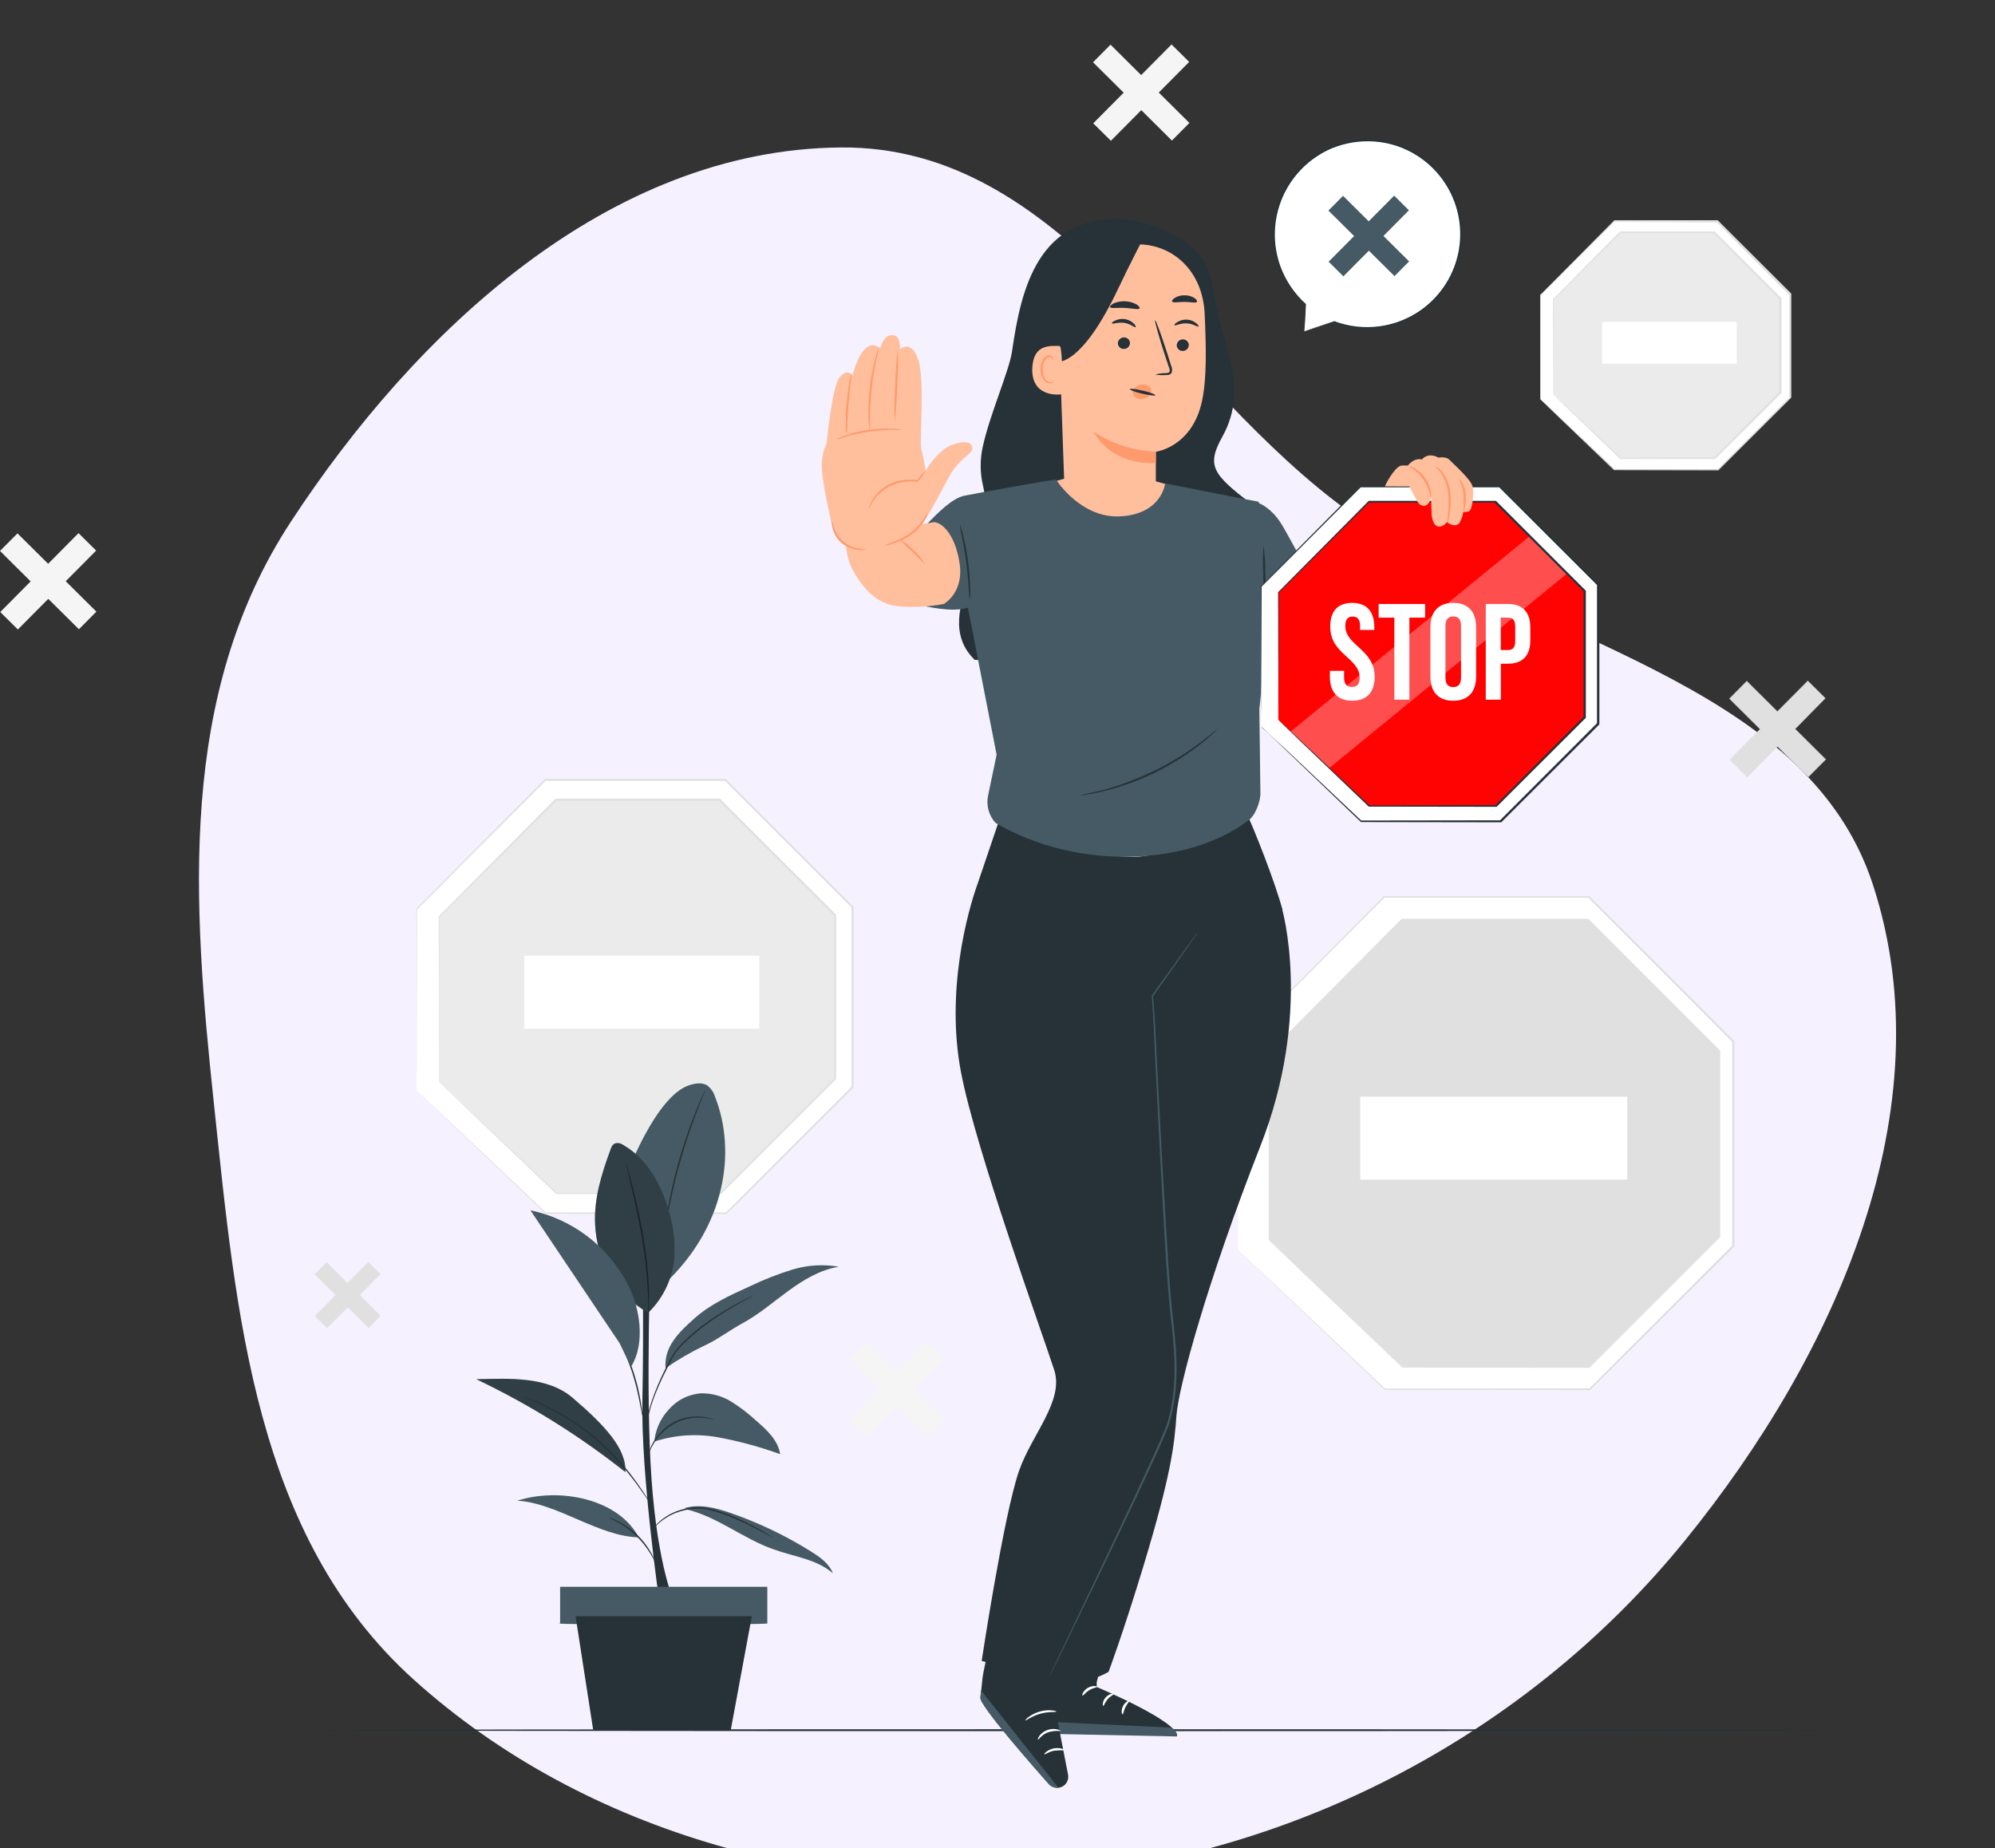 <svg xmlns="http://www.w3.org/2000/svg" width="449" height="416" viewBox="0 0 449 416" fill="none"><rect x="0" y="0" width="449" height="416" fill="#333333" stroke="none"/><g clip-path="url(#clip0_834_8511)"><path fill-rule="evenodd" clip-rule="evenodd" d="M421.548 199.187C437.909 249.468 413.331 304.713 379.266 346.686C345.382 388.437 295.374 415.967 240.738 421.972C187.301 427.844 132.093 413.135 93.192 378.124C57.286 345.809 53.185 295.809 48.168 248.66C43.33 203.187 39.93 156.43 65.454 117.44C93.389 74.768 136.885 33.622 189.224 33.191C239.212 32.779 264.205 87.017 304.033 115.474C344.711 144.538 406.42 152.695 421.548 199.187Z" fill="#F5F1FF"></path><path d="M410.903 170.918L404.006 164.07L410.845 157.173L406.885 153.246L400.037 160.143L393.148 153.296L389.213 157.256L396.11 164.104L389.263 171.001L393.223 174.928L400.07 168.039L406.968 174.878L410.903 170.918Z" fill="#E0E0E0"></path><path d="M393.256 174.961L389.28 171.018L396.102 164.137L389.18 157.248L393.123 153.271L400.004 160.102L406.851 153.205L410.828 157.148L404.072 164.071L410.97 170.918L407.018 174.895L400.071 168.064L393.256 174.961ZM389.321 171.001L393.256 174.903L400.096 168.006L406.976 174.837L410.878 170.901L403.981 164.054L410.812 157.165L406.876 153.263L400.029 160.16L393.14 153.338L389.238 157.248L396.135 164.095L389.321 171.001Z" fill="#E0E0E0"></path><path d="M212.72 319.505L205.822 312.657L212.67 305.76L208.709 301.833L201.862 308.73L194.965 301.883L191.029 305.843L197.927 312.691L191.088 319.588L195.048 323.515L201.895 316.618L208.784 323.465L212.72 319.505Z" fill="#F5F5F5"></path><path d="M85.648 296.167L80.939 291.499L85.607 286.799L82.903 284.111L78.235 288.82L73.534 284.153L70.856 286.849L75.556 291.516L70.889 296.225L73.593 298.904L78.26 294.203L82.961 298.871L85.648 296.167Z" fill="#E0E0E0"></path><path d="M73.593 298.938L70.864 296.192L75.524 291.5L70.814 286.832L73.51 284.111L78.194 288.762L82.92 284.086L85.641 286.782L80.99 291.475L85.674 296.192L82.978 298.904L78.294 294.245L73.593 298.938ZM70.923 296.192L73.593 298.846L78.261 294.137L82.945 298.788L85.616 296.192L80.915 291.525L85.574 286.84L82.92 284.145L78.252 288.845L73.56 284.195L70.906 286.865L75.615 291.533L70.923 296.192Z" fill="#E0E0E0"></path><path d="M93.736 245.44V204.672L122.681 175.552H163.208L191.912 204.164V244.666L163.524 273.054H122.856L93.736 245.44Z" fill="white"></path><path d="M93.737 245.44C93.737 245.44 93.921 245.59 94.253 245.906L95.751 247.304L101.517 252.728L122.932 272.979L122.857 272.896H163.484L163.351 272.946L191.722 244.541L191.664 244.683C191.664 231.92 191.664 218.267 191.664 204.189L191.73 204.348L191.223 203.832L163.093 175.693L163.243 175.76H122.716L122.849 175.71L93.862 204.722V204.622C93.862 217.402 93.812 227.585 93.796 234.574C93.796 238.069 93.796 240.764 93.754 242.603C93.754 243.51 93.754 244.209 93.754 244.683C93.754 245.157 93.754 245.398 93.754 245.398C93.754 245.398 93.754 245.165 93.754 244.7C93.754 244.234 93.754 243.535 93.754 242.636C93.754 240.797 93.754 238.11 93.754 234.616C93.754 227.602 93.754 217.402 93.688 204.605V204.547V204.506L122.6 175.386L122.649 175.327H122.733H163.259H163.343L163.409 175.394L191.539 203.516L192.055 204.031L192.113 204.09V204.181C192.113 218.259 192.113 231.912 192.113 244.675V244.766L192.055 244.824L163.625 273.187L163.567 273.245H163.492L122.857 273.196H122.799L122.758 273.154L101.408 252.778L95.709 247.312L94.245 245.898L93.737 245.44Z" fill="#E0E0E0"></path><path d="M98.795 243.477V206.419L125.094 179.987H161.91L187.935 206.003V242.794L162.143 268.586H125.236L98.795 243.477Z" fill="#EBEBEB"></path><path d="M98.796 243.477C98.796 243.477 98.962 243.618 99.27 243.909L100.634 245.174L105.876 250.099L125.353 268.487H125.262L162.169 268.437L162.036 268.495L187.828 242.703L187.77 242.844C187.77 231.246 187.77 218.841 187.77 206.053L187.836 206.211L187.37 205.746L161.811 180.187L161.961 180.245H125.145L125.278 180.195L98.895 206.519V206.419C98.895 218.067 98.846 227.278 98.829 233.643C98.829 236.821 98.829 239.275 98.829 240.947C98.829 241.779 98.829 242.395 98.829 242.836C98.829 243.277 98.829 243.477 98.829 243.477C98.829 243.477 98.829 243.269 98.829 242.853C98.829 242.437 98.829 241.788 98.829 240.972C98.829 239.308 98.829 236.862 98.787 233.692C98.787 227.311 98.787 218.043 98.721 206.419V206.336V206.295L124.987 179.829L125.045 179.771H125.12H161.936H162.028L162.086 179.829L187.653 205.379L188.111 205.845L188.177 205.912V205.995C188.177 218.783 188.177 231.188 188.177 242.786V242.878L188.119 242.936L162.327 268.728L162.269 268.778H162.194L125.237 268.736H125.178L125.137 268.695L105.743 250.174L100.559 245.182L99.237 243.901C98.937 243.635 98.796 243.477 98.796 243.477Z" fill="#E0E0E0"></path><path d="M170.879 215.114H117.981V231.554H170.879V215.114Z" fill="white"></path><path d="M346.664 89.856V66.427L363.304 49.737H386.542L402.974 66.161V89.39L386.65 105.664H363.354L346.664 89.856Z" fill="white"></path><path d="M346.664 89.856C346.664 89.856 346.772 89.939 346.972 90.122L347.804 90.954L351.132 94.049L363.429 105.639H363.329H386.625L386.492 105.689L402.758 89.39L402.699 89.54C402.699 82.218 402.699 74.389 402.699 66.31L402.758 66.469L402.466 66.177C396.9 60.595 391.484 55.187 386.342 50.036L386.484 50.095L363.304 49.92L363.437 49.87L346.797 66.51L346.839 66.41C346.839 73.724 346.789 79.556 346.772 83.583C346.772 85.579 346.772 87.127 346.772 88.2C346.772 88.708 346.772 89.107 346.772 89.39C346.779 89.529 346.779 89.668 346.772 89.806C346.772 89.806 346.772 89.673 346.772 89.407C346.772 89.141 346.772 88.733 346.772 88.225C346.772 87.16 346.772 85.621 346.731 83.633C346.731 79.597 346.731 73.74 346.664 66.41V66.352H346.706L363.279 49.629L363.329 49.571H363.412H386.65H386.6L386.658 49.637L402.791 65.728L403.082 66.019L403.149 66.077V66.169C403.149 74.248 403.149 82.077 403.149 89.398V89.482L403.09 89.548L386.791 105.814L386.733 105.872H386.658L363.362 105.822H363.304H363.262L351.032 94.099L347.771 90.963L346.939 90.131C346.843 90.044 346.751 89.952 346.664 89.856Z" fill="#E0E0E0"></path><path d="M349.543 88.716V67.459L364.627 52.291H385.768L400.686 67.217V88.325L385.893 103.118H364.71L349.543 88.716Z" fill="#EBEBEB"></path><path d="M349.543 88.716C349.642 88.788 349.736 88.866 349.826 88.949L350.616 89.681L353.636 92.493L364.81 103.01H364.71L385.876 102.96L385.743 103.018L400.528 88.192L400.461 88.334C400.461 81.677 400.461 74.572 400.461 67.234L400.528 67.392L400.262 67.126L385.602 52.416L385.751 52.483H364.627L364.76 52.424L349.651 67.558L349.693 67.459C349.693 74.115 349.634 79.398 349.618 83.059C349.618 84.872 349.618 86.278 349.618 87.219C349.618 87.684 349.618 88.051 349.618 88.308C349.618 88.566 349.618 88.683 349.618 88.683C349.618 88.683 349.618 88.558 349.618 88.317C349.618 88.076 349.618 87.71 349.618 87.243C349.618 86.278 349.618 84.881 349.576 83.084C349.576 79.414 349.576 74.098 349.51 67.434V67.392V67.35L364.56 52.15L364.619 52.1H364.694H385.818H385.901L385.959 52.158L400.628 66.818L400.894 67.084L400.952 67.142V88.425L400.886 88.483L386.076 103.268L386.018 103.318H385.943H364.777H364.718H364.677L353.561 92.668C352.288 91.437 351.298 90.472 350.608 89.814L349.859 89.066L349.543 88.716Z" fill="#E0E0E0"></path><path d="M390.894 72.442H360.551V81.869H390.894V72.442Z" fill="white"></path><path d="M278.615 281.266V234.924L311.504 201.868H357.547L390.087 234.408V280.384L357.83 312.641H311.721L278.615 281.266Z" fill="white"></path><path d="M278.615 281.266L279.206 281.807C279.597 282.165 280.163 282.697 280.87 283.396L287.418 289.561L311.746 312.574L311.646 312.533L357.797 312.491L357.664 312.541L389.929 280.268L389.862 280.417C389.862 265.907 389.862 250.399 389.862 234.408L389.929 234.558L389.346 233.984C378.322 222.976 367.598 212.218 357.397 202.01L357.547 202.076H311.504L311.637 202.026L278.715 235.048L278.757 234.949C278.757 249.467 278.707 261.04 278.69 269.002C278.69 272.971 278.69 276.041 278.69 278.154C278.69 279.186 278.69 279.968 278.69 280.509C278.69 281.05 278.69 281.341 278.69 281.341C278.69 281.341 278.69 281.083 278.69 280.551C278.69 280.018 278.69 279.236 278.69 278.204C278.69 276.124 278.69 273.063 278.649 269.052C278.649 261.09 278.649 249.5 278.582 234.94V234.882V234.84L311.438 201.752L311.496 201.694H311.571H357.614H357.705L357.763 201.76L389.729 233.717L390.311 234.291L390.37 234.358V280.542L390.303 280.609L357.963 312.832L357.913 312.882H357.83L311.721 312.832H311.662L311.621 312.791L287.36 289.653L280.878 283.446L279.214 281.84L278.615 281.266Z" fill="#E0E0E0"></path><path d="M285.555 279.069V236.97L315.432 206.935H357.265L386.834 236.496V278.296L357.523 307.607H315.59L285.555 279.069Z" fill="#E0E0E0"></path><path d="M285.553 279.07L286.094 279.56L287.641 281L293.582 286.599L315.688 307.499H315.588L357.521 307.449L357.388 307.507C366.315 298.572 376.208 288.662 386.682 278.188L386.616 278.329V236.496L386.674 236.654L386.15 236.122L357.113 207.085L357.263 207.143H315.43L315.563 207.093L285.653 237.095L285.694 236.995C285.694 250.182 285.644 260.699 285.628 267.929C285.628 271.532 285.628 274.319 285.628 276.249C285.628 277.186 285.628 277.902 285.628 278.396C285.628 278.878 285.628 279.128 285.628 279.128C285.628 279.128 285.628 278.895 285.628 278.412C285.628 277.93 285.628 277.214 285.628 276.282C285.628 274.385 285.628 271.606 285.586 268.004C285.586 260.766 285.586 250.232 285.52 237.029V236.97L285.561 236.929L315.405 206.86L315.463 206.802H315.538H357.371H357.463L357.521 206.86L386.566 235.897L387.09 236.421L387.157 236.479V236.571C387.157 251.106 387.157 265.192 387.157 278.371V278.462L387.09 278.52L357.77 307.815L357.712 307.865H357.637L315.704 307.823H315.646L315.605 307.782L293.415 286.674L287.591 281.033L286.052 279.552L285.553 279.07Z" fill="#E0E0E0"></path><path d="M366.24 246.846H306.137V265.525H366.24V246.846Z" fill="white"></path><path d="M414.596 389.434C414.596 389.551 336.87 389.651 241.007 389.651C145.144 389.651 67.402 389.551 67.402 389.434C67.402 389.318 145.111 389.218 241.007 389.218C336.904 389.218 414.596 389.31 414.596 389.434Z" fill="#263238"></path><path d="M293.559 74.572L300.298 72.451C305.219 74.33 310.664 74.301 315.565 72.369C320.465 70.437 324.466 66.742 326.78 62.01C329.094 57.279 329.555 51.852 328.072 46.798C326.588 41.744 323.268 37.427 318.764 34.697C314.259 31.966 308.896 31.019 303.729 32.042C298.562 33.065 293.964 35.983 290.84 40.224C287.715 44.465 286.29 49.721 286.844 54.959C287.398 60.197 289.891 65.039 293.833 68.532L293.559 74.572Z" fill="white"></path><path d="M293.557 74.572C293.546 74.448 293.546 74.322 293.557 74.198C293.557 73.923 293.557 73.541 293.557 73.05C293.557 72.001 293.632 70.479 293.699 68.515C293.701 68.493 293.711 68.471 293.728 68.456C293.745 68.441 293.767 68.432 293.79 68.432H293.832L293.74 68.574C291.109 66.272 289.09 63.353 287.867 60.079C287.069 57.947 286.628 55.698 286.56 53.423C286.474 50.818 286.872 48.22 287.733 45.76C288.721 42.918 290.295 40.315 292.355 38.122C294.415 35.928 296.914 34.194 299.689 33.031C302.776 31.78 306.11 31.259 309.432 31.508C312.913 31.769 316.273 32.896 319.208 34.786C322.887 37.129 325.756 40.548 327.426 44.577C329.096 48.607 329.486 53.052 328.543 57.311C327.6 61.57 325.37 65.435 322.155 68.383C318.94 71.331 314.896 73.219 310.572 73.79C307.08 74.251 303.528 73.822 300.247 72.542H300.305L295.255 74.048L293.973 74.422L293.557 74.539L294.007 74.381L295.296 73.957L300.288 72.293C300.298 72.289 300.307 72.287 300.317 72.287C300.327 72.287 300.337 72.289 300.347 72.293C305.186 74.109 310.527 74.07 315.339 72.184C320.152 70.298 324.097 66.698 326.414 62.078C328.731 57.457 329.257 52.142 327.889 47.157C326.522 42.172 323.359 37.869 319.008 35.077C316.128 33.222 312.831 32.116 309.415 31.857C306.16 31.616 302.893 32.122 299.864 33.338C294.872 35.429 290.874 39.358 288.698 44.314C286.522 49.27 286.335 54.872 288.174 59.962C289.373 63.205 291.34 66.109 293.907 68.424C293.923 68.441 293.931 68.463 293.931 68.486C293.931 68.509 293.923 68.532 293.907 68.549C293.891 68.559 293.872 68.564 293.853 68.564C293.834 68.564 293.815 68.559 293.799 68.549L293.923 68.474L293.674 72.942C293.674 73.441 293.624 73.832 293.607 74.115C293.591 74.398 293.557 74.572 293.557 74.572Z" fill="#263238"></path><path d="M317.137 58.839L311.363 53.107L317.095 47.333L313.775 44.038L308.043 49.812L302.269 44.079L298.982 47.399L304.757 53.132L299.024 58.906L302.344 62.2L308.076 56.426L313.85 62.151L317.137 58.839Z" fill="#455A64"></path><path d="M148.431 360.73C148.431 360.73 144.23 331.868 144.579 315.07C144.929 298.272 144.579 279.377 144.579 279.377H146.518C146.518 279.377 145.203 312.716 146.626 332.825C148.049 352.935 151.809 360.73 151.809 360.73H148.481" fill="#263238"></path><path d="M160.937 246.896C160.636 245.871 160.019 244.968 159.173 244.317C157.95 243.535 156.344 243.859 154.971 244.317C149.147 246.38 143.939 257.279 141.576 263.012L149.339 289.17C163.35 276.224 165.779 259.151 160.937 246.896Z" fill="#455A64"></path><path d="M158.724 245.374C158.702 245.492 158.663 245.607 158.607 245.715C158.508 245.964 158.383 246.28 158.233 246.671C157.892 247.503 157.401 248.685 156.844 250.174C155.695 253.144 154.248 257.296 152.941 261.972C151.635 266.648 150.753 270.966 150.204 274.094C149.921 275.667 149.722 276.931 149.589 277.813C149.522 278.229 149.464 278.562 149.422 278.828C149.408 278.948 149.38 279.065 149.339 279.178C149.324 279.059 149.324 278.939 149.339 278.82C149.339 278.554 149.405 278.213 149.447 277.797C149.539 276.915 149.713 275.633 149.963 274.061C151.276 265.847 153.509 257.806 156.619 250.091C157.218 248.61 157.725 247.429 158.1 246.622L158.533 245.69C158.589 245.58 158.652 245.474 158.724 245.374Z" fill="#263238"></path><path d="M145.894 295.468C138.614 291.45 134.329 283.887 133.93 275.583C133.647 269.759 135.428 264.085 137.449 258.636C137.574 258.142 137.869 257.709 138.281 257.413C138.61 257.291 138.965 257.256 139.311 257.31C139.658 257.364 139.985 257.505 140.262 257.72C145.553 260.732 148.756 266.465 150.462 272.305C151.68 276.18 152.085 280.264 151.652 284.303C150.989 288.547 148.973 292.464 145.903 295.468" fill="#455A64"></path><path d="M145.895 295.468C145.875 295.352 145.875 295.234 145.895 295.119C145.895 294.852 145.895 294.52 145.895 294.112C145.895 293.28 145.895 291.982 145.787 290.426C145.579 286.376 145.127 282.341 144.431 278.346C143.599 273.661 142.65 269.468 141.935 266.44C141.577 264.95 141.286 263.736 141.103 262.845C141.02 262.446 140.945 262.13 140.887 261.872C140.828 261.614 140.812 261.522 140.828 261.522C140.881 261.628 140.92 261.74 140.945 261.855L141.228 262.812C141.469 263.644 141.793 264.875 142.185 266.381C142.967 269.402 143.982 273.595 144.789 278.296C145.489 282.302 145.912 286.353 146.053 290.418C146.053 291.982 146.053 293.247 146.053 294.12C146.053 294.52 146.053 294.852 146.012 295.119C145.983 295.238 145.944 295.355 145.895 295.468Z" fill="#263238"></path><g opacity="0.3"><path d="M145.894 295.468C138.614 291.45 134.329 283.887 133.93 275.583C133.647 269.759 135.428 264.085 137.449 258.636C137.574 258.142 137.869 257.709 138.281 257.413C138.61 257.291 138.965 257.256 139.311 257.31C139.658 257.364 139.985 257.505 140.262 257.72C145.553 260.732 148.756 266.465 150.462 272.305C151.68 276.18 152.085 280.264 151.652 284.303C150.989 288.547 148.973 292.464 145.903 295.468" fill="black"></path></g><path d="M154.098 339.639C161.261 341.212 167.152 346.295 174.066 348.716C178.633 350.38 183.8 350.921 187.453 354.116C186.571 351.903 184.499 350.43 182.461 349.174C176.777 345.618 170.709 342.718 164.373 340.529C161.12 339.414 157.592 338.474 154.281 339.398" fill="#455A64"></path><path d="M143.748 346.021C134.779 345.871 125.336 338.241 116.408 337.784C125.752 334.772 139.13 337.235 143.748 346.021Z" fill="#455A64"></path><path d="M147.25 324.48C151.873 322.969 156.8 322.634 161.585 323.507C166.348 324.384 171.028 325.655 175.58 327.309C175.122 324.197 172.601 321.859 170.23 319.821C168.498 318.208 166.618 316.762 164.614 315.503C162.593 314.245 160.255 313.587 157.875 313.606C156.447 313.698 155.052 314.077 153.774 314.72C152.496 315.363 151.361 316.258 150.437 317.35C148.623 319.327 147.505 321.842 147.25 324.513" fill="#455A64"></path><path d="M128.847 314.604C123.206 309.787 114.653 310.261 107.215 310.444C119.138 316.126 130.383 323.134 140.736 331.336C141.052 326.069 135.977 320.695 128.847 314.604Z" fill="#455A64"></path><g opacity="0.3"><path d="M128.847 314.604C123.206 309.787 114.653 310.261 107.215 310.444C119.138 316.126 130.383 323.134 140.736 331.336C141.052 326.069 135.977 320.695 128.847 314.604Z" fill="black"></path></g><path d="M149.789 307.956C152.542 306.045 155.444 304.356 158.466 302.906C161.437 301.558 164.215 299.412 167.086 297.856C170.805 295.843 174.025 293.039 177.444 290.543C180.864 288.047 184.608 285.792 188.784 285.126C185.343 284.518 181.807 284.723 178.459 285.725C175.127 286.743 171.878 288.017 168.741 289.536C164.34 291.524 159.864 293.555 156.261 296.774C152.659 299.994 149.406 303.172 149.789 307.99" fill="#455A64"></path><path d="M173.899 346.02C173.799 345.993 173.703 345.951 173.616 345.896L172.834 345.488C172.152 345.13 171.17 344.598 169.963 343.982C169.364 343.666 168.69 343.333 167.967 342.992C167.243 342.651 166.461 342.285 165.637 341.927C163.854 341.128 162.006 340.482 160.113 339.997C158.237 339.479 156.262 339.43 154.363 339.855C153.535 340.039 152.72 340.281 151.926 340.579C151.241 340.855 150.583 341.195 149.962 341.594C149.047 342.165 148.208 342.85 147.466 343.633C146.95 344.19 146.701 344.531 146.676 344.515C146.713 344.418 146.767 344.328 146.834 344.248C146.95 344.082 147.125 343.849 147.375 343.549C148.086 342.724 148.91 342.001 149.821 341.403C150.449 340.986 151.114 340.63 151.809 340.338C152.618 340.014 153.453 339.758 154.305 339.572C156.248 339.118 158.273 339.158 160.196 339.689C162.106 340.177 163.968 340.834 165.762 341.652C166.594 342.019 167.376 342.385 168.091 342.751C168.807 343.117 169.481 343.45 170.08 343.782C171.286 344.423 172.243 344.989 172.9 345.38L173.658 345.837C173.744 345.89 173.825 345.951 173.899 346.02Z" fill="#263238"></path><path d="M137.06 341.578C137.253 341.598 137.442 341.652 137.617 341.736C138.118 341.919 138.607 342.133 139.081 342.376C142.241 343.972 144.85 346.479 146.569 349.573C146.832 350.035 147.066 350.513 147.268 351.004C147.361 351.178 147.423 351.367 147.451 351.562C147.401 351.562 147.068 350.821 146.378 349.69C145.479 348.207 144.391 346.848 143.141 345.646C141.892 344.449 140.494 343.417 138.981 342.576C137.833 341.952 137.001 341.628 137.06 341.578Z" fill="#263238"></path><path d="M117.215 314.155C117.346 314.182 117.474 314.221 117.598 314.272L118.679 314.654L120.343 315.278C121 315.528 121.716 315.886 122.531 316.243C126.728 318.193 130.645 320.694 134.179 323.681C136.112 325.345 137.93 327.138 139.621 329.048C140.997 330.608 142.288 332.241 143.489 333.94C144.513 335.388 145.287 336.594 145.819 337.434L146.435 338.391C146.514 338.5 146.581 338.617 146.634 338.741C146.538 338.649 146.454 338.546 146.385 338.433C146.227 338.225 145.994 337.909 145.719 337.501C145.153 336.669 144.346 335.504 143.306 334.073C142.266 332.642 140.952 330.995 139.404 329.239C137.709 327.355 135.894 325.582 133.971 323.931C130.449 320.955 126.563 318.439 122.407 316.443C121.575 316.069 120.901 315.694 120.243 315.436L118.579 314.762L117.531 314.321C117.419 314.279 117.313 314.223 117.215 314.155Z" fill="#263238"></path><path d="M160.704 319.488C160.463 319.478 160.223 319.445 159.988 319.388L159.156 319.239C158.84 319.18 158.466 319.18 158.058 319.139C155.929 318.945 153.789 319.366 151.893 320.353C150.854 320.894 149.908 321.596 149.089 322.433C148.403 323.104 147.797 323.852 147.284 324.663C146.821 325.416 146.409 326.2 146.052 327.009C146.082 326.769 146.144 326.534 146.236 326.311C146.456 325.695 146.734 325.101 147.068 324.538C147.565 323.696 148.166 322.919 148.856 322.225C149.684 321.353 150.651 320.625 151.718 320.071C153.665 319.058 155.87 318.652 158.05 318.906C158.424 318.94 158.796 318.992 159.165 319.064L159.997 319.272C160.241 319.311 160.479 319.384 160.704 319.488Z" fill="#263238"></path><path d="M169.715 291.508C169.611 291.592 169.496 291.662 169.374 291.716L168.375 292.265C167.543 292.731 166.254 293.421 164.731 294.32C163.209 295.219 161.403 296.342 159.539 297.698C157.459 299.143 155.51 300.769 153.715 302.557C152.792 303.47 151.995 304.503 151.344 305.627C150.753 306.758 150.196 307.848 149.68 308.897C148.75 310.741 147.917 312.632 147.184 314.563C146.702 315.868 146.299 317.202 145.978 318.556C145.745 319.521 145.662 320.062 145.628 320.054C145.613 319.921 145.613 319.787 145.628 319.654C145.67 319.277 145.731 318.902 145.811 318.531C146.105 317.16 146.497 315.811 146.985 314.496C147.687 312.543 148.501 310.632 149.422 308.772C149.93 307.715 150.487 306.625 151.086 305.494C151.753 304.342 152.567 303.282 153.507 302.34C155.299 300.544 157.248 298.912 159.331 297.465C161.245 296.117 163.042 295.019 164.581 294.137C166.121 293.255 167.393 292.606 168.275 292.165L169.307 291.674C169.437 291.604 169.573 291.548 169.715 291.508Z" fill="#263238"></path><path d="M144.57 318.656C144.488 318.413 144.429 318.162 144.396 317.907C144.288 317.35 144.154 316.659 144.005 315.836C143.584 313.561 143.028 311.313 142.341 309.105C141.616 306.906 140.76 304.753 139.778 302.657L138.904 300.735C138.783 300.504 138.686 300.262 138.613 300.011C138.775 300.214 138.909 300.438 139.013 300.677C139.254 301.118 139.587 301.758 139.986 302.557C141.031 304.637 141.918 306.792 142.64 309.005C143.349 311.224 143.889 313.493 144.254 315.794C144.396 316.676 144.496 317.391 144.554 317.882C144.587 318.139 144.593 318.398 144.57 318.656Z" fill="#263238"></path><path d="M143.923 298.255C143.637 294.862 142.645 291.566 141.011 288.579C138.801 284.472 135.72 280.898 131.983 278.107C128.246 275.316 123.944 273.375 119.379 272.422L139.438 302.316L142.026 307.649C143.756 304.753 144.147 301.65 143.923 298.255Z" fill="#455A64"></path><path d="M172.694 357.161H126.061V365.423H172.694V357.161Z" fill="#455A64"></path><path d="M129.537 363.784L133.514 389.434H164.464L169.207 363.784H129.537Z" fill="#263238"></path><path d="M172.66 365.439C172.66 365.531 162.144 365.597 149.173 365.597C136.202 365.597 125.686 365.531 125.686 365.439C125.686 365.348 136.202 365.273 149.173 365.273C162.144 365.273 172.66 365.348 172.66 365.439Z" fill="#263238"></path><path d="M227.787 78.99C229.784 65.154 233.611 47.99 253.404 49.404C253.404 49.404 271.375 51.343 272.923 64.38C274.42 77.01 281.559 86.653 275.119 98.268C271.409 104.924 273.014 106.771 281.709 113.493C287.707 118.136 284.08 146.133 281.767 152.68L219.367 148.52C213.759 143.038 215.947 136.165 218.418 129.127C220.723 122.57 222.82 116.056 221.272 109.466C220.552 106.509 220.529 103.424 221.206 100.456C222.803 93.184 227.146 83.475 227.787 78.99Z" fill="#263238"></path><path d="M270.544 90.197C271.65 84.972 271.442 77.775 271.126 70.704C270.702 60.903 263.905 54.987 256.034 54.995L254.794 53.822L241.432 59.205C240.498 59.257 239.617 59.658 238.963 60.328C238.31 60.998 237.932 61.889 237.905 62.825L239.494 107.753L229.127 110.64L237.247 122.604L251.816 129.118L259.304 122.554L267.624 116.114L268.314 110.656L260.136 108.335V101.679C260.136 101.679 268.331 100.672 270.544 90.197Z" fill="#FFBF9D"></path><path d="M254.31 77.235C254.295 77.589 254.143 77.924 253.885 78.168C253.627 78.412 253.284 78.546 252.929 78.541C252.756 78.546 252.584 78.517 252.422 78.455C252.26 78.393 252.112 78.299 251.988 78.179C251.863 78.058 251.763 77.914 251.695 77.755C251.627 77.596 251.591 77.424 251.59 77.251C251.603 76.896 251.755 76.56 252.013 76.316C252.272 76.071 252.615 75.938 252.971 75.945C253.144 75.939 253.317 75.969 253.479 76.031C253.64 76.093 253.788 76.187 253.913 76.307C254.038 76.427 254.137 76.571 254.205 76.731C254.274 76.89 254.309 77.061 254.31 77.235Z" fill="#263238"></path><path d="M267.557 77.692C267.541 78.046 267.388 78.38 267.13 78.623C266.872 78.865 266.53 78.997 266.175 78.99C266.002 78.996 265.83 78.967 265.668 78.904C265.506 78.842 265.359 78.748 265.234 78.628C265.109 78.508 265.009 78.364 264.941 78.205C264.873 78.045 264.837 77.874 264.836 77.701C264.851 77.346 265.004 77.011 265.262 76.767C265.519 76.524 265.862 76.39 266.217 76.394C266.391 76.389 266.564 76.418 266.727 76.481C266.889 76.544 267.037 76.638 267.162 76.76C267.287 76.881 267.386 77.026 267.454 77.186C267.522 77.346 267.557 77.518 267.557 77.692Z" fill="#263238"></path><path d="M269.727 73.499C269.553 73.665 268.563 72.858 267.098 72.784C265.634 72.709 264.527 73.391 264.378 73.208C264.228 73.025 264.494 72.817 264.977 72.492C265.633 72.092 266.397 71.9 267.165 71.943C267.93 71.987 268.66 72.279 269.245 72.775C269.677 73.1 269.819 73.424 269.727 73.499Z" fill="#263238"></path><path d="M255.584 73.649C255.393 73.799 254.486 72.892 253.038 72.675C251.591 72.459 250.426 73.008 250.293 72.808C250.16 72.609 250.443 72.434 250.958 72.168C251.652 71.829 252.434 71.713 253.196 71.835C253.949 71.947 254.646 72.297 255.185 72.833C255.576 73.216 255.676 73.582 255.584 73.649Z" fill="#263238"></path><path d="M260.002 84.298C260.784 84.093 261.589 83.987 262.398 83.982C262.772 83.982 263.13 83.907 263.23 83.658C263.28 83.275 263.214 82.886 263.038 82.543C262.731 81.619 262.414 80.654 262.073 79.639C260.742 75.479 259.802 72.151 259.968 72.076C260.135 72.001 261.349 75.329 262.681 79.456C262.997 80.471 263.305 81.436 263.596 82.368C263.804 82.831 263.845 83.351 263.712 83.841C263.652 83.97 263.562 84.083 263.451 84.172C263.34 84.262 263.211 84.325 263.072 84.356C262.861 84.398 262.646 84.418 262.431 84.415C261.62 84.476 260.804 84.437 260.002 84.298Z" fill="#263238"></path><path d="M260.135 101.646C255.144 101.475 250.298 99.919 246.141 97.153C246.141 97.153 249.469 104.641 260.135 104.225V101.646Z" fill="#FF9A6C"></path><path d="M258.662 86.969C258.157 86.618 257.543 86.458 256.931 86.52C256.605 86.547 256.289 86.643 256.002 86.801C255.715 86.958 255.465 87.174 255.267 87.435C255.081 87.67 254.976 87.959 254.967 88.259C254.958 88.558 255.046 88.853 255.217 89.099C255.468 89.393 255.794 89.614 256.16 89.737C256.527 89.86 256.92 89.881 257.297 89.798C257.651 89.749 257.988 89.614 258.278 89.405C258.568 89.196 258.802 88.92 258.961 88.6C259.096 88.332 259.14 88.028 259.085 87.734C259.031 87.44 258.883 87.171 258.662 86.969Z" fill="#FF9A6C"></path><path d="M256.484 69.397C256.284 69.772 254.87 69.397 253.156 69.306C251.442 69.214 249.986 69.505 249.828 69.114C249.753 68.931 250.052 68.599 250.66 68.282C251.471 67.932 252.351 67.77 253.235 67.808C254.118 67.845 254.981 68.081 255.76 68.499C256.309 68.865 256.575 69.222 256.484 69.397Z" fill="#263238"></path><path d="M269.38 67.95C269.097 68.291 267.957 67.95 266.601 67.95C265.245 67.95 264.105 68.233 263.822 67.891C263.697 67.725 263.872 67.384 264.371 67.059C265.049 66.653 265.828 66.448 266.618 66.469C267.405 66.453 268.179 66.667 268.847 67.084C269.338 67.45 269.505 67.791 269.38 67.95Z" fill="#263238"></path><path d="M238.172 81.411C238.172 81.411 243.472 82.243 251.592 65.112C254.288 59.43 257.208 53.822 257.208 53.822L254.828 53.107C254.828 53.107 240.06 57.267 239.852 57.45C239.644 57.633 236.125 65.088 236.125 65.088L238.172 81.411Z" fill="#263238"></path><path d="M238.951 80.538C238.885 79.381 238.726 77.859 238.46 77.867C236.355 77.867 232.636 77.418 232.337 82.701C231.929 89.923 239.267 88.841 239.292 88.633C239.317 88.425 239.109 83.258 238.951 80.538Z" fill="#FFBF9D"></path><path d="M237.239 85.771C237.239 85.771 237.106 85.854 236.89 85.937C236.588 86.061 236.251 86.061 235.949 85.937C235.201 85.613 234.627 84.365 234.668 83.067C234.683 82.447 234.837 81.839 235.117 81.287C235.2 81.065 235.334 80.866 235.509 80.706C235.685 80.547 235.895 80.432 236.124 80.371C236.263 80.34 236.409 80.356 236.538 80.416C236.668 80.477 236.774 80.578 236.84 80.704C236.923 80.904 236.84 81.053 236.906 81.062C236.973 81.07 237.064 80.954 237.023 80.654C236.998 80.47 236.906 80.301 236.765 80.18C236.575 80.02 236.33 79.94 236.083 79.955C235.782 79.998 235.498 80.117 235.256 80.3C235.014 80.483 234.823 80.726 234.701 81.004C234.362 81.613 234.174 82.295 234.152 82.992C234.152 84.448 234.785 85.854 235.816 86.212C236.006 86.281 236.209 86.305 236.409 86.284C236.609 86.262 236.802 86.195 236.973 86.087C237.214 85.946 237.264 85.788 237.239 85.771Z" fill="#FF9A6C"></path><path d="M260.027 88.966C259.969 89.149 258.646 88.966 257.065 88.608C255.484 88.25 254.245 87.776 254.286 87.585C254.328 87.393 255.651 87.585 257.24 87.934C258.829 88.284 260.077 88.783 260.027 88.966Z" fill="#263238"></path><path d="M246.824 378.643V379.716C246.824 379.716 264.795 387.254 264.936 390.69L229.027 389.958L229.76 378.019C232.655 379.433 243.854 369.325 246.982 369.333C249.511 369.341 246.824 378.643 246.824 378.643Z" fill="#263238"></path><path d="M228.969 390.117L229.143 387.238L263.696 388.86C263.696 388.86 265.077 389.692 264.878 390.849L228.969 390.117Z" fill="#455A64"></path><path d="M246.889 379.667C246.889 379.841 245.999 379.9 245.125 380.449C244.252 380.998 243.778 381.722 243.619 381.647C243.461 381.572 243.736 380.565 244.809 379.925C245.882 379.284 246.931 379.509 246.889 379.667Z" fill="white"></path><path d="M250.617 381.297C250.659 381.472 249.893 381.755 249.278 382.479C248.662 383.203 248.446 383.993 248.304 383.985C248.163 383.976 248.046 382.978 248.82 382.088C249.594 381.197 250.617 381.131 250.617 381.297Z" fill="white"></path><path d="M252.647 385.848C252.48 385.848 252.256 385.016 252.73 384.051C253.204 383.086 254.028 382.737 254.094 382.886C254.161 383.036 253.645 383.535 253.262 384.317C252.88 385.099 252.838 385.84 252.647 385.848Z" fill="white"></path><path d="M223.203 366.787C223.203 366.787 233.487 372.012 237.788 372.287C237.788 372.287 236.124 377.82 236.224 378.111L240.384 399.46C240.497 400.063 240.383 400.687 240.066 401.211C239.748 401.736 239.248 402.126 238.662 402.305C238.205 402.434 237.722 402.433 237.267 402.303C236.811 402.172 236.401 401.916 236.082 401.565C232.754 397.779 220.366 383.802 220.665 382.088L221.148 377.528C221.248 376.58 222.038 373.202 222.038 372.994L223.203 366.787Z" fill="#263238"></path><path d="M238.186 402.364L220.789 380.474L220.698 381.472C220.498 382.545 220.939 383.02 221.405 383.76C222.769 385.965 226.655 390.973 235.998 401.54C236.267 401.847 236.607 402.083 236.989 402.228C237.37 402.373 237.781 402.423 238.186 402.372V402.364Z" fill="#455A64"></path><path d="M233.603 391.564C233.736 391.648 234.393 390.458 235.891 389.9C236.809 389.634 237.768 389.544 238.72 389.634C238.72 389.576 238.453 389.368 237.888 389.235C237.154 389.085 236.392 389.146 235.691 389.41C234.991 389.664 234.378 390.114 233.927 390.707C233.611 391.198 233.511 391.539 233.603 391.564Z" fill="white"></path><path d="M235.035 394.876C235.143 394.992 235.992 394.293 237.273 394.044C238.067 393.973 238.864 393.948 239.661 393.969C239.744 393.852 238.621 393.245 237.165 393.536C235.709 393.827 234.918 394.801 235.035 394.876Z" fill="white"></path><path d="M230.767 387.229C230.866 387.354 232.164 386.281 234.095 385.74C236.025 385.199 237.73 385.416 237.755 385.258C237.78 385.099 236.033 384.642 233.945 385.258C231.856 385.873 230.658 387.155 230.767 387.229Z" fill="white"></path><path d="M288.491 204.381C288.491 204.381 295.463 227.926 283.64 258.02C271.817 288.113 265.22 312.175 264.77 318.656C264.321 325.137 263.597 331.843 257.382 352.369C252.848 367.345 249.495 376.314 249.495 376.314C244.786 378.885 239.785 379.575 235.234 377.079C235.234 377.079 235.675 341.303 242.489 317.267C249.303 293.23 253.979 255.574 251.641 241.979C249.303 228.384 254.362 220.646 254.362 220.646L288.491 204.381Z" fill="#263238"></path><path d="M259.678 225.472C259.678 225.472 288.798 204.772 288.656 204.822C287.067 198.865 282.441 186.909 279.887 181.526C279.887 181.526 268.539 190.495 258.18 192.567C247.822 194.638 224.742 185.004 224.742 185.004L220.1 198.698C217.753 205.138 212.786 223.167 216.297 241.405C219.625 258.802 234.435 299.645 237.272 308.389C239.502 315.328 232.238 322.816 229.351 331.045C225.874 341.07 220.94 373.859 220.94 373.859L236.107 377.412C236.107 377.412 257.914 332.085 262.465 320.969C266.7 310.619 260.31 235.531 259.412 225.347L259.678 225.472Z" fill="#263238"></path><path d="M269.562 209.839C269.562 209.839 269.487 209.914 269.37 210.072C269.254 210.23 269.071 210.479 268.838 210.779L266.791 213.566L259.211 224.116V224.166C259.578 228.118 259.719 232.702 259.969 237.811C260.218 242.919 260.501 248.535 260.801 254.576C261.1 260.616 261.483 267.055 261.849 273.82C262.215 280.584 262.623 287.656 263.322 294.919C264.045 300.968 264.694 306.908 264.154 312.624C264.029 314.037 263.832 315.442 263.563 316.834C263.32 318.203 262.975 319.552 262.531 320.869C261.541 323.432 260.385 325.92 259.295 328.357C254.885 338.017 250.75 346.661 247.306 353.908C243.861 361.155 241.057 367.02 239.11 371.089L236.889 375.765C236.648 376.289 236.465 376.696 236.323 376.988C236.182 377.279 236.148 377.404 236.148 377.404C236.148 377.404 236.232 377.271 236.365 377.004C236.498 376.738 236.714 376.322 236.98 375.806L239.277 371.164L247.597 354.041C251.075 346.794 255.243 338.183 259.677 328.524C260.776 326.103 261.924 323.64 262.939 321.036C263.396 319.703 263.749 318.338 263.995 316.951C264.269 315.545 264.472 314.126 264.603 312.699C265.144 306.933 264.495 300.951 263.771 294.911C263.072 287.664 262.714 280.584 262.29 273.828C261.866 267.072 261.549 260.624 261.208 254.584C260.867 248.543 260.593 242.936 260.326 237.827C260.06 232.719 259.877 228.135 259.494 224.183V224.266C262.698 219.715 265.227 216.12 266.982 213.649L268.946 210.821L269.445 210.088L269.562 209.839Z" fill="#455A64"></path><path d="M298.806 159.561C298.562 158.425 298.389 157.274 298.29 156.117C298.282 153.294 298.711 150.487 299.563 147.797C300.435 145.071 300.968 142.249 301.152 139.393C301.174 138.523 301.105 137.653 300.944 136.798C300.907 136.478 300.811 136.167 300.661 135.882C300.553 135.882 300.869 137.23 300.719 139.377C300.414 142.179 299.829 144.944 298.972 147.63C298.099 150.367 297.721 153.238 297.857 156.108C297.929 156.979 298.111 157.837 298.398 158.662C298.471 158.987 298.61 159.293 298.806 159.561Z" fill="#263238"></path><path d="M311.411 121.256C311.411 121.256 316.91 146.84 316.902 162.856C316.902 168.006 312.442 174.221 304.33 172.84C296.218 171.459 276.691 145.176 276.691 145.176L281.633 112.728C281.633 112.728 285.594 113.069 288.714 118.46C291.834 123.852 301.027 141.215 301.027 141.215L300.586 120.149L311.411 121.256Z" fill="#455A64"></path><path d="M283.432 159.561C283.432 159.561 284.713 148.57 284.713 140.5C284.713 137.33 283.515 112.919 283.24 112.919C282.966 112.919 262.232 108.801 262.232 108.801C262.232 108.801 261.5 115.798 251.974 116.231C243.396 116.63 237.763 108.252 237.763 107.985C237.763 107.719 219.825 111.031 217.071 111.571C214.317 112.112 211.106 115.424 208.652 117.911L205.623 136.016C208.851 136.49 214.026 137.937 217.837 136.781L224.301 169.87L222.388 179.022C222.152 180.113 222.18 181.244 222.469 182.322C222.759 183.4 223.301 184.394 224.052 185.22C242.298 195.944 267.357 194.963 280.828 184.754C282.492 183.764 283.798 180.236 283.665 178.306L283.432 159.561Z" fill="#455A64"></path><path d="M216.039 118.144C216.362 118.919 216.607 119.725 216.771 120.549C217.257 122.508 217.629 124.495 217.886 126.497C218.15 128.498 218.303 130.512 218.344 132.529C218.401 133.362 218.37 134.199 218.252 135.025C218.123 134.199 218.05 133.365 218.036 132.529C217.936 130.99 217.762 128.869 217.462 126.531C217.163 124.193 216.771 122.104 216.472 120.598C216.265 119.793 216.12 118.972 216.039 118.144Z" fill="#263238"></path><path d="M189.939 122.612C188.798 121.873 187.958 120.753 187.568 119.45C187.235 118.444 184.831 107.719 184.939 104.666C184.954 102.975 185.332 101.306 186.046 99.773C186.046 99.773 187.26 86.836 188.983 84.897C190.705 82.959 191.412 84.157 191.911 84.44C191.911 84.44 193.434 77.601 196.57 77.692L198.185 78.25C198.185 78.25 198.825 75.246 200.897 75.446C201.571 75.512 202.561 75.687 202.561 78.616C202.561 78.616 204.99 76.311 206.604 80.746C208.218 85.18 206.912 99.773 207.312 100.88C207.742 102.555 208.081 104.252 208.327 105.964C208.327 105.964 210.956 101.346 214.292 100.14C217.628 98.933 218.843 99.682 218.843 100.972C218.843 102.261 215.914 103.101 213.685 107.162C211.455 111.222 209.034 116.214 206.804 118.893C204.574 121.572 197.169 123.968 189.939 122.612Z" fill="#FFBF9D"></path><path d="M190.297 117.495C190.297 117.495 189.69 124.151 191.819 128.12C193.949 132.088 197.003 135.807 201.878 136.44C205.406 136.786 208.966 136.615 212.445 135.932C212.445 135.932 216.904 133.436 215.997 126.988C215.091 120.54 212.145 117.628 210.223 117.528L205.972 118.236L190.297 117.495Z" fill="#FFBF9D"></path><path d="M208.186 126.972C207.191 126.094 206.246 125.16 205.357 124.176C204.352 123.312 203.394 122.396 202.486 121.43C203.67 122.067 204.743 122.89 205.665 123.868C206.664 124.762 207.515 125.81 208.186 126.972Z" fill="#FF9A6C"></path><path d="M203.052 96.753C202.312 96.811 201.57 96.811 200.83 96.753C199.056 96.762 197.285 96.895 195.53 97.153C193.775 97.417 192.04 97.804 190.339 98.309C189.644 98.565 188.933 98.771 188.209 98.925C188.846 98.534 189.531 98.23 190.247 98.018C193.648 96.838 197.244 96.327 200.838 96.512C201.583 96.499 202.327 96.581 203.052 96.753Z" fill="#FF9A6C"></path><path d="M190.506 97.802C190.376 97.133 190.326 96.452 190.356 95.772C190.356 94.515 190.356 92.785 190.539 90.88C190.722 88.974 190.93 87.252 191.155 86.021C191.233 85.344 191.392 84.679 191.629 84.04C191.635 84.719 191.576 85.395 191.454 86.062C191.313 87.302 191.121 89.016 190.963 90.913C190.805 92.81 190.722 94.532 190.664 95.78C190.673 96.457 190.62 97.134 190.506 97.802Z" fill="#FF9A6C"></path><path d="M195.747 96.695C195.67 96.464 195.628 96.223 195.622 95.98C195.572 95.514 195.522 94.831 195.489 93.999C195.336 89.622 195.812 85.246 196.903 81.004C197.111 80.171 197.303 79.539 197.452 79.098C197.51 78.86 197.6 78.631 197.719 78.416C197.6 79.31 197.428 80.197 197.203 81.07C196.862 82.734 196.454 84.972 196.179 87.493C195.905 90.014 195.838 92.327 195.83 93.991C195.853 94.893 195.826 95.796 195.747 96.695Z" fill="#FF9A6C"></path><path d="M201.347 95.064C201.245 92.316 201.293 89.563 201.488 86.819C201.534 84.071 201.728 81.327 202.071 78.599C202.162 81.348 202.112 84.1 201.921 86.844C201.871 89.592 201.679 92.336 201.347 95.064Z" fill="#FF9A6C"></path><path d="M208.768 115.34C208.659 115.969 208.424 116.569 208.078 117.104C207.302 118.434 206.235 119.572 204.958 120.432C203.683 121.305 202.279 121.973 200.798 122.412C200.202 122.633 199.577 122.762 198.942 122.795C198.884 122.637 201.788 122.071 204.691 120.083C205.922 119.238 206.976 118.161 207.795 116.913C208.435 115.981 208.702 115.307 208.768 115.34Z" fill="#FF9A6C"></path><path d="M195.58 114.458C195.596 114.237 195.649 114.021 195.738 113.818C195.948 113.232 196.227 112.673 196.57 112.154C197.712 110.475 199.363 109.206 201.279 108.534C202.961 107.947 204.764 107.793 206.521 108.085L206.363 108.143C206.994 107.301 207.69 106.508 208.443 105.772C207.911 106.681 207.305 107.544 206.629 108.351L206.571 108.435H206.471C204.77 108.217 203.041 108.396 201.421 108.959C199.586 109.609 197.986 110.787 196.82 112.345C195.938 113.576 195.655 114.492 195.58 114.458Z" fill="#FF9A6C"></path><path d="M194.881 123.585C194.349 123.782 193.777 123.839 193.217 123.752C191.851 123.654 190.551 123.125 189.504 122.241C188.458 121.358 187.719 120.165 187.393 118.835C187.213 118.299 187.178 117.724 187.293 117.171C187.368 117.171 187.385 117.795 187.692 118.735C188.072 119.965 188.796 121.061 189.777 121.894C190.759 122.726 191.958 123.261 193.234 123.436C194.24 123.594 194.873 123.51 194.881 123.585Z" fill="#FF9A6C"></path><path d="M274.038 164.087C273.742 164.436 273.416 164.759 273.065 165.052C272.424 165.66 271.459 166.492 270.219 167.473C268.979 168.455 267.449 169.545 265.693 170.677C261.867 173.114 257.767 175.094 253.479 176.575C251.499 177.249 249.685 177.774 248.146 178.131C246.607 178.489 245.359 178.739 244.485 178.863C244.036 178.958 243.58 179.011 243.121 179.022C243.555 178.878 244 178.769 244.452 178.697C245.284 178.522 246.557 178.231 248.08 177.865C249.602 177.499 251.408 176.925 253.346 176.201C255.285 175.477 257.406 174.629 259.569 173.597C261.592 172.609 263.563 171.521 265.477 170.335C267.232 169.237 268.805 168.172 270.028 167.224C271.251 166.275 272.282 165.493 272.956 164.927C273.294 164.619 273.655 164.338 274.038 164.087Z" fill="#263238"></path><path d="M284.388 122.878C284.656 124.844 284.775 126.827 284.746 128.81C284.871 130.787 284.846 132.77 284.671 134.742C284.412 132.779 284.293 130.799 284.313 128.819C284.198 126.839 284.223 124.854 284.388 122.878Z" fill="#263238"></path><path d="M283.805 163.48V131.964L306.177 109.5H337.51L359.65 131.631V162.906L337.702 184.845H306.294L283.805 163.48Z" fill="white"></path><path d="M283.805 163.48L284.212 163.846L285.369 164.927C286.401 165.884 287.865 167.29 289.837 169.087L306.394 184.721L306.294 184.679L337.685 184.637L337.552 184.687L359.483 162.731L359.425 162.881C359.425 153.013 359.425 142.463 359.425 131.581L359.483 131.731L359.092 131.339L337.344 109.616L337.494 109.683H306.177L306.31 109.624L283.905 132.088L283.946 131.988C283.946 141.856 283.896 149.718 283.88 155.135C283.88 157.839 283.88 159.919 283.838 161.35V162.955C283.838 163.322 283.838 163.505 283.838 163.505C283.838 163.505 283.838 163.33 283.838 162.972V161.375C283.838 159.96 283.838 157.88 283.838 155.185C283.838 149.76 283.796 141.873 283.771 131.988V131.922L283.813 131.88L306.152 109.366L306.202 109.308H306.285H337.602H337.693L337.752 109.375L359.5 131.107L359.891 131.506L359.958 131.564V131.656C359.958 142.538 359.958 153.088 359.958 162.955V163.039L359.899 163.105L337.935 185.028L337.885 185.087H337.802L306.41 185.037H306.352H306.31L289.812 169.229L285.419 165.002L284.171 163.904C283.921 163.613 283.805 163.48 283.805 163.48Z" fill="#263238"></path><path d="M287.699 161.991V133.353L308.025 112.919H336.48L356.589 133.029V161.466L336.621 181.434H308.133L287.699 161.991Z" fill="#FF0303"></path><path d="M287.699 161.991C287.699 161.991 287.832 162.099 288.065 162.315L289.13 163.297L293.182 167.099L308.225 181.293H308.133L336.679 181.21L336.546 181.268L356.464 161.3L356.406 161.45C356.406 152.481 356.406 142.896 356.406 133.012L356.464 133.162L356.106 132.804L336.33 113.069L336.479 113.127H308.025L308.158 113.069L287.799 133.453L287.841 133.353C287.841 142.314 287.791 149.461 287.774 154.386C287.774 156.832 287.774 158.729 287.733 160.027C287.733 160.659 287.733 161.15 287.733 161.491C287.733 161.832 287.733 161.991 287.733 161.991C287.733 161.991 287.733 161.832 287.733 161.508C287.733 161.183 287.733 160.676 287.733 160.06C287.733 158.762 287.733 156.874 287.733 154.428C287.733 149.494 287.691 142.33 287.666 133.353V133.295L287.708 133.253L308 112.786L308.05 112.728H308.133H336.588H336.671L336.737 112.786L356.489 132.538L356.847 132.895L356.913 132.954V133.045C356.913 142.929 356.913 152.514 356.913 161.483V161.566L356.855 161.624L336.887 181.551L336.829 181.601H336.679L308.158 181.559H308.1H308.058L293.082 167.232L289.089 163.388L288.065 162.39L287.699 161.991Z" fill="#263238"></path><path d="M304.315 135.699C307.602 135.699 309.307 137.671 309.307 141.116V141.789H306.104V140.899C306.104 139.36 305.488 138.778 304.44 138.778C303.392 138.778 302.776 139.36 302.776 140.899C302.776 145.325 309.391 146.157 309.391 152.314C309.391 155.759 307.668 157.722 304.349 157.722C301.029 157.722 299.307 155.759 299.307 152.314V150.991H302.502V152.522C302.502 154.061 303.175 154.619 304.257 154.619C305.339 154.619 306.013 154.061 306.013 152.522C306.013 148.096 299.398 147.264 299.398 141.116C299.332 137.671 301.021 135.699 304.315 135.699Z" fill="white"></path><path d="M310.281 135.949H320.739V139.019H317.195V157.481H313.817V139.019H310.281V135.949Z" fill="white"></path><path d="M321.938 141.116C321.938 137.671 323.751 135.699 327.071 135.699C330.391 135.699 332.213 137.671 332.213 141.116V152.314C332.213 155.759 330.391 157.722 327.071 157.722C323.751 157.722 321.938 155.759 321.938 152.314V141.116ZM325.315 152.522C325.315 154.061 325.998 154.652 327.071 154.652C328.144 154.652 328.826 154.061 328.826 152.522V140.874C328.826 139.335 328.144 138.753 327.071 138.753C325.998 138.753 325.315 139.335 325.315 140.874V152.522Z" fill="white"></path><path d="M344.416 141.265V144.069C344.416 147.514 342.752 149.386 339.374 149.386H337.777V157.481H334.391V135.949H339.383C342.752 135.949 344.416 137.821 344.416 141.265ZM337.76 139.019V146.316H339.358C340.431 146.316 341.022 145.816 341.022 144.286V141.049C341.022 139.51 340.439 139.019 339.358 139.019H337.76Z" fill="white"></path><path d="M311.719 109.466C311.719 109.159 313.957 104.907 315.471 104.782H316.861C316.861 104.782 318.225 102.96 320.022 103.426C320.022 103.426 321.262 101.671 323.741 103.002C323.741 103.002 325.472 102.669 326.237 103.518C327.277 104.599 331.138 107.985 331.437 109.558C331.737 111.13 331.437 114.874 330.53 115.116C329.623 115.357 329.332 115.182 329.332 115.182C329.211 116.058 328.929 116.904 328.5 117.678C327.419 119.009 325.655 117.512 325.655 117.512C325.274 118.048 324.702 118.417 324.057 118.544C322.393 118.677 322.21 115.881 322.21 115.881L322.085 111.954C322.085 111.954 321.769 113.826 320.421 113.859C319.481 113.859 318.916 112.753 318.916 112.753L317.202 109.491L311.719 109.466Z" fill="#FFBF9D"></path><path d="M317.153 104.932C317.07 105.073 318.967 105.914 320.348 107.927C321.729 109.941 321.895 111.996 322.054 111.971C322.17 111.529 322.17 111.065 322.054 110.623C321.846 109.55 321.415 108.532 320.789 107.636C320.17 106.736 319.364 105.982 318.426 105.423C317.677 104.998 317.178 104.874 317.153 104.932Z" fill="#FF9A6C"></path><path d="M322.919 104.882C322.869 104.957 323.518 105.406 324.233 106.405C325.14 107.726 325.711 109.248 325.897 110.839C326.065 112.446 326.065 114.066 325.897 115.673C325.787 116.347 325.756 117.031 325.806 117.712C326.045 117.069 326.196 116.398 326.255 115.715C326.546 114.067 326.597 112.385 326.405 110.723C326.209 109.05 325.556 107.464 324.516 106.138C324.108 105.582 323.556 105.147 322.919 104.882Z" fill="#FF9A6C"></path><path d="M328.359 107.761C328.292 107.811 328.542 108.185 328.8 108.834C329.133 109.685 329.33 110.584 329.382 111.496C329.43 112.419 329.43 113.344 329.382 114.267C329.34 114.991 329.34 115.44 329.382 115.448C329.424 115.457 329.573 115.024 329.706 114.308C329.88 113.368 329.945 112.41 329.898 111.455C329.845 110.484 329.584 109.537 329.132 108.676C328.75 108.019 328.359 107.719 328.359 107.761Z" fill="#FF9A6C"></path><path opacity="0.3" d="M290.535 164.611L344.083 120.832L352.503 129.251L299.238 172.815L290.535 164.611Z" fill="white"></path><path d="M267.69 27.672L260.793 20.833L267.64 13.935L263.672 10L256.833 16.897L249.935 10.05L246 14.019L252.897 20.858L246.05 27.755L250.019 31.69L256.858 24.793L263.755 31.64L267.69 27.672Z" fill="#F5F5F5"></path></g><path d="M21.69 137.672L14.793 130.824L21.64 123.927L17.672 120L10.833 126.897L3.935 120.05L0 124.01L6.897 130.858L0.058 137.755L4.019 141.69L10.866 134.793L17.763 141.632L21.69 137.672Z" fill="#F5F5F5"></path><defs><clipPath id="clip0_834_8511"><rect width="416" height="416" fill="white" transform="translate(33)"></rect></clipPath></defs></svg>
